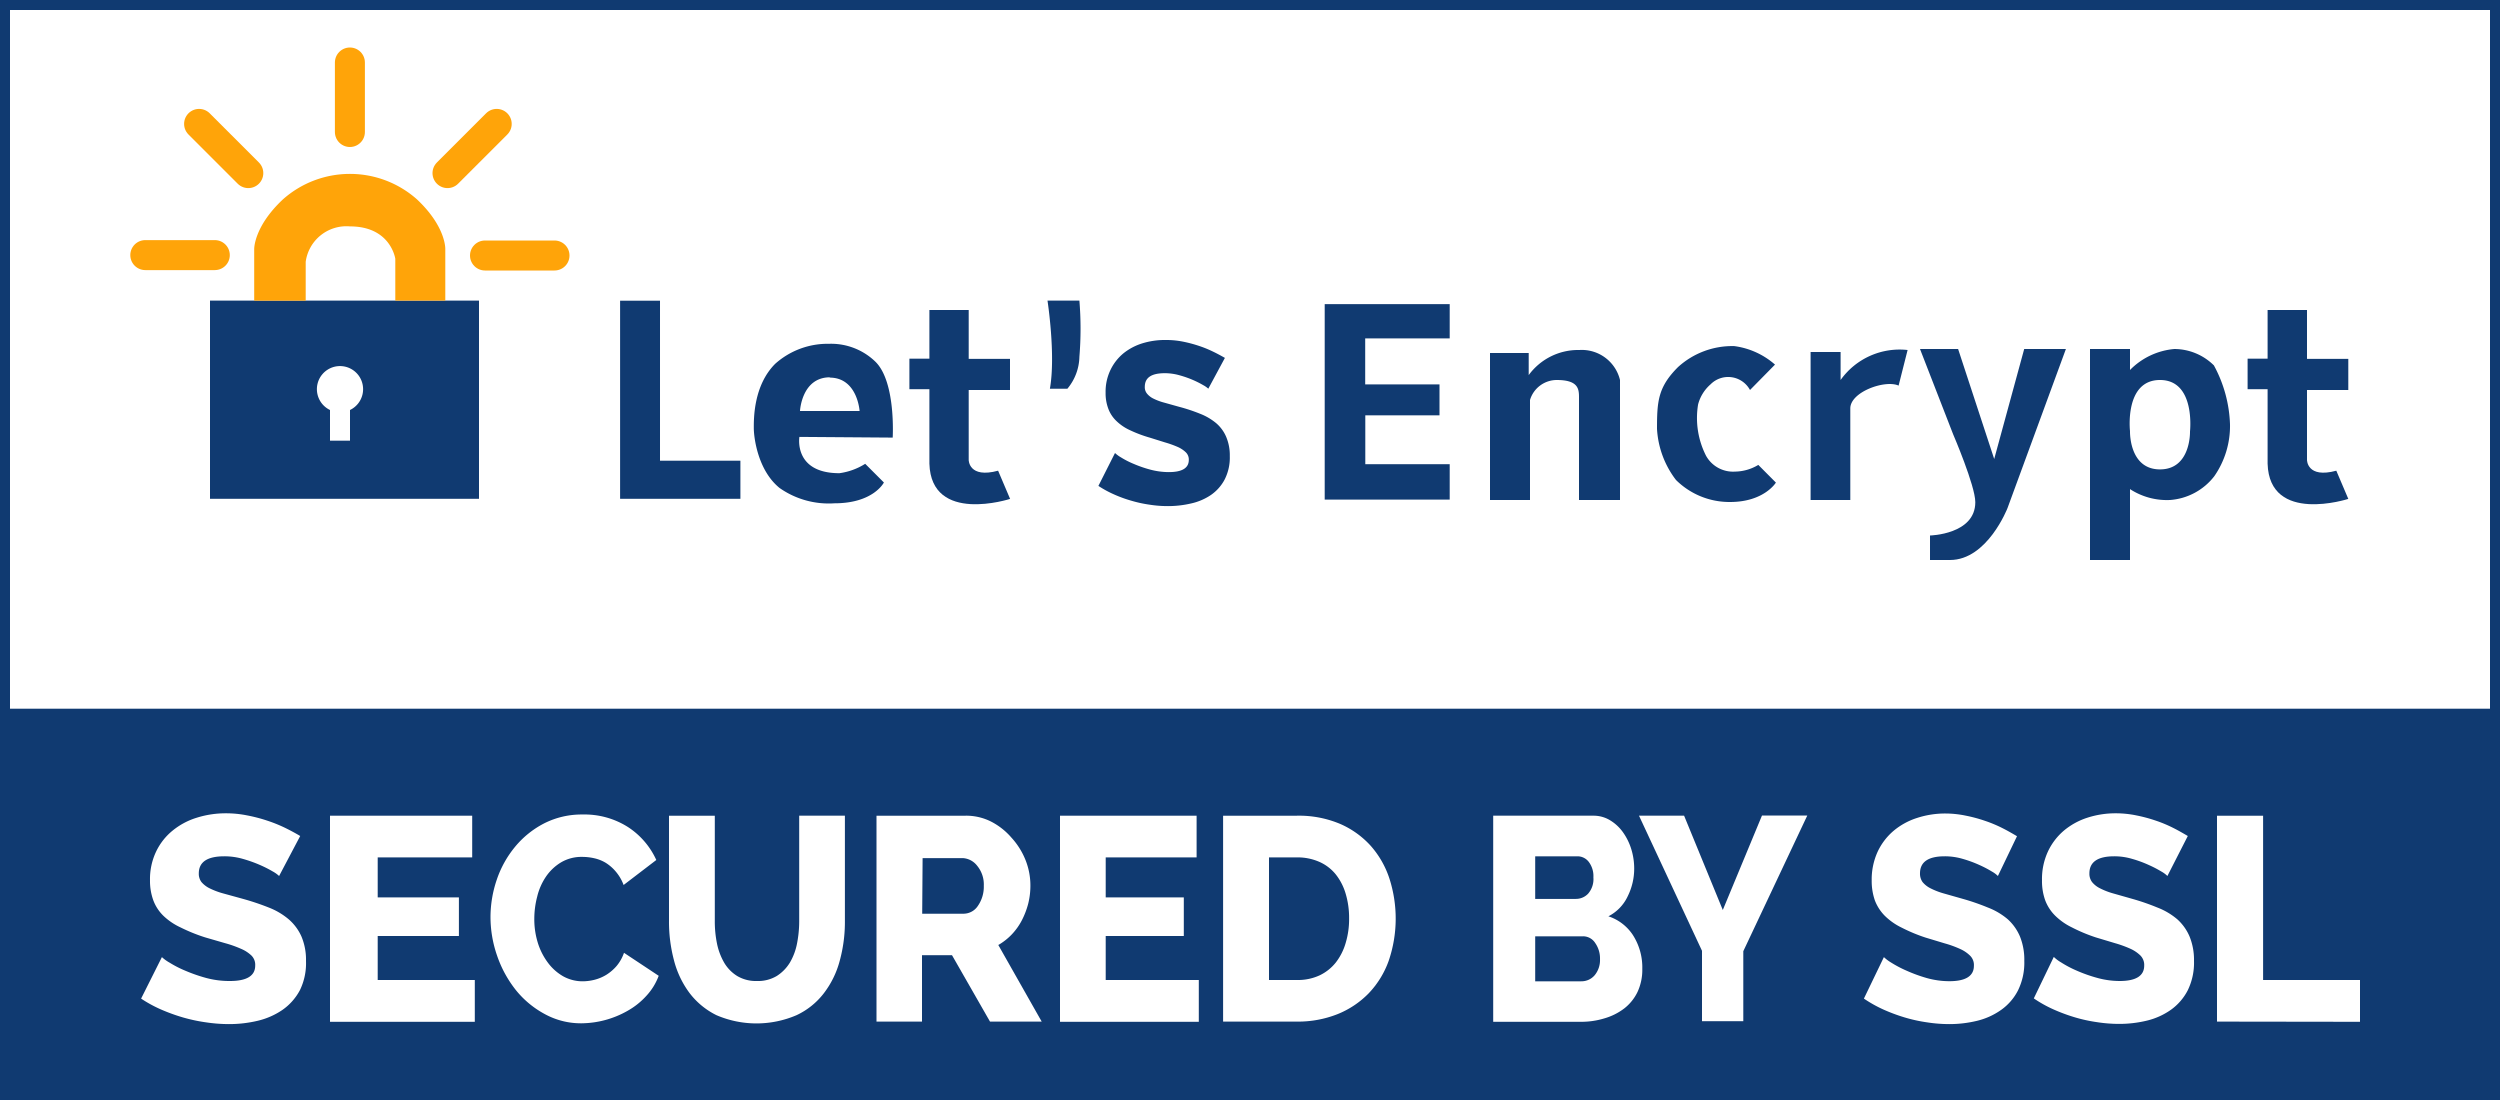 <svg viewBox="0 0 250 110" xmlns="http://www.w3.org/2000/svg"><rect x="0" y="0" width="250" height="110" fill="#808080" stroke="none"/><path d="m.5.5h249v76.2h-249z" fill="#fff"/><g fill="#103a71"><path d="m249 1v75.2h-248v-75.2zm1-1h-250v77.2h250z"/><path d="m0 70.87h250v39.13h-250z"/><path d="m62.01 30.07v19.81h12.03v-3.81h-8.04v-16z"/><path d="m89.27 43.76s.33-5.54-1.71-7.57a6.37 6.37 0 0 0 -4.66-1.81 7.87 7.87 0 0 0 -5.38 2c-2.17 2.17-2.14 5.49-2.14 6.42s.39 4.23 2.58 6a8.56 8.56 0 0 0 5.49 1.53c3.9 0 4.94-2.08 4.94-2.08l-1.87-1.87a6.44 6.44 0 0 1 -2.58.94c-4.61 0-4-3.63-4-3.63zm-6.31-6c2.79 0 3 3.34 3 3.34h-5.96s.16-3.37 3-3.37z"/><path d="m96.87 31v4.89h4.13v3.11h-4.13v7s0 1.87 2.94 1.07l1.2 2.82s-7.89 2.56-8.07-3.52v-7.45h-2v-3.05h2v-4.87z"/><path d="m104.75 30.06s.84 5.43.24 8.81h1.75a5.14 5.14 0 0 0 1.2-3.19 34.42 34.42 0 0 0 0-5.62z"/><path d="m132.47 30.41v19.55h12.5v-3.54h-8.44v-4.89h7.42v-3.09h-7.43v-4.6h8.45v-3.43z"/><path d="m149 50h4v-10a2.8 2.8 0 0 1 2.67-2c2.11 0 2.23.85 2.23 1.7v10.3h4.1v-12a3.93 3.93 0 0 0 -4.06-3 6.13 6.13 0 0 0 -5.07 2.51v-2.21h-3.87z"/><path d="m177.5 36.46-2.5 2.54a2.48 2.48 0 0 0 -3.95-.56 4 4 0 0 0 -1.24 2 8.33 8.33 0 0 0 .79 5.13 3.09 3.09 0 0 0 2.9 1.59 4.61 4.61 0 0 0 2.33-.67l1.76 1.77s-1.18 1.94-4.58 1.94a7.6 7.6 0 0 1 -5.41-2.2 9.24 9.24 0 0 1 -1.9-5.12c0-2.77.11-4.18 2.1-6.17a8.06 8.06 0 0 1 5.63-2.1 7.7 7.7 0 0 1 4.07 1.85z"/><path d="m181.06 50v-14.8h3v2.8a7.24 7.24 0 0 1 6.7-3l-.9 3.56c-1.35-.61-4.83.63-4.83 2.28v9.16z"/><path d="m192 34.9h3.81l3.61 11 3-11h4.17l-5.84 15.91s-2.01 5.19-5.75 5.19h-2v-2.45s4.53-.1 4.53-3.33c0-1.64-2.22-6.8-2.22-6.8z"/><path d="m221.39 36.54a5.65 5.65 0 0 0 -3.95-1.64 7.07 7.07 0 0 0 -4.44 2.1v-2.1h-4v21.1h4v-7.09a6.75 6.75 0 0 0 4 1.09 6.15 6.15 0 0 0 4.43-2.38 8.8 8.8 0 0 0 1.57-5.19 13.22 13.22 0 0 0 -1.61-5.89zm-5.39 10.4c-3.12 0-3-3.83-3-3.83s-.58-5.11 3-5.11 3 5.15 3 5.15.11 3.79-3 3.79z"/><path d="m230.7 31v4.89h4.13v3.11h-4.13v7s0 1.87 2.93 1.07l1.2 2.82s-7.89 2.56-8.07-3.52v-7.45h-2v-3.05h2v-4.87z"/><path d="m21 30.06v19.82h26.9v-19.82zm14 10.94v3.07h-2v-3.07a2.31 2.31 0 1 1 2 0z"/></g><path d="m41.7 19.94a10.09 10.09 0 0 0 -13.41 0c-2.95 2.77-2.87 5-2.87 5v5.13h5.15v-3.89a4.11 4.11 0 0 1 4.43-3.54c4.08 0 4.53 3.24 4.53 3.24v4.18h5v-5.13s.11-2.22-2.83-4.99z" fill="#ffa409"/><path d="m14.53 25.51h6.95" fill="none" stroke="#ffa409" stroke-linecap="round" stroke-miterlimit="10" stroke-width="3"/><path d="m48.5 25.55h6.95" fill="none" stroke="#ffa409" stroke-linecap="round" stroke-miterlimit="10" stroke-width="3"/><path d="m44.75 17.31 4.92-4.92" fill="none" stroke="#ffa409" stroke-linecap="round" stroke-miterlimit="10" stroke-width="3"/><path d="m34.99 13.2v-6.95" fill="none" stroke="#ffa409" stroke-linecap="round" stroke-miterlimit="10" stroke-width="3"/><path d="m24.83 17.31-4.92-4.92" fill="none" stroke="#ffa409" stroke-linecap="round" stroke-miterlimit="10" stroke-width="3"/><path d="m27.91 87.6a3 3 0 0 0 -.61-.44 11.91 11.91 0 0 0 -1.3-.66 13.18 13.18 0 0 0 -1.71-.61 6.63 6.63 0 0 0 -1.86-.26q-2.55 0-2.55 1.71a1.37 1.37 0 0 0 .27.87 2.55 2.55 0 0 0 .81.62 7.54 7.54 0 0 0 1.35.51l1.89.52a25.28 25.28 0 0 1 2.67.89 7 7 0 0 1 2 1.18 4.89 4.89 0 0 1 1.28 1.73 6 6 0 0 1 .45 2.44 6.14 6.14 0 0 1 -.6 2.9 5.6 5.6 0 0 1 -1.77 2 7.37 7.37 0 0 1 -2.47 1.08 12.32 12.32 0 0 1 -2.87.33 15.61 15.61 0 0 1 -2.32-.18 16.51 16.51 0 0 1 -2.32-.5 18.46 18.46 0 0 1 -2.19-.8 13 13 0 0 1 -1.95-1.07l2.08-4.15a4 4 0 0 0 .76.55 10.92 10.92 0 0 0 1.58.81 16 16 0 0 0 2.1.73 8.93 8.93 0 0 0 2.37.3c1.68 0 2.52-.52 2.52-1.54a1.3 1.3 0 0 0 -.37-1 3.47 3.47 0 0 0 -1.05-.68 11 11 0 0 0 -1.58-.56l-2-.58a17.08 17.08 0 0 1 -2.47-1 6.26 6.26 0 0 1 -1.72-1.17 4.23 4.23 0 0 1 -1-1.54 5.68 5.68 0 0 1 -.33-2 6.41 6.41 0 0 1 .61-2.87 6.07 6.07 0 0 1 1.65-2.1 7.12 7.12 0 0 1 2.42-1.29 9.62 9.62 0 0 1 2.91-.44 10.66 10.66 0 0 1 2.12.21 15.4 15.4 0 0 1 2 .52 14.52 14.52 0 0 1 1.79.72c.55.27 1.05.54 1.52.82z" fill="#fff"/><path d="m47.48 98v4.18h-14.48v-20.61h14.22v4.17h-9.45v4h8.12v3.86h-8.12v4.4z" fill="#fff"/><path d="m49.05 91.69a11.63 11.63 0 0 1 .62-3.7 10.37 10.37 0 0 1 1.82-3.29 9.24 9.24 0 0 1 2.9-2.35 8.28 8.28 0 0 1 3.9-.9 8.09 8.09 0 0 1 4.5 1.25 7.75 7.75 0 0 1 2.84 3.3l-3.27 2.5a4.41 4.41 0 0 0 -.79-1.35 4.27 4.27 0 0 0 -1-.87 3.85 3.85 0 0 0 -1.17-.46 5.31 5.31 0 0 0 -1.17-.13 4 4 0 0 0 -2.13.55 4.84 4.84 0 0 0 -1.5 1.42 6.08 6.08 0 0 0 -.88 2 8.86 8.86 0 0 0 -.29 2.23 8 8 0 0 0 .34 2.35 6.53 6.53 0 0 0 1 2 5 5 0 0 0 1.53 1.38 4 4 0 0 0 2 .51 4.92 4.92 0 0 0 1.18-.16 4.3 4.3 0 0 0 1.17-.5 4.57 4.57 0 0 0 1-.86 4.16 4.16 0 0 0 .75-1.33l3.47 2.3a6 6 0 0 1 -1.23 2 7.4 7.4 0 0 1 -1.88 1.5 9.47 9.47 0 0 1 -4.59 1.25 7.51 7.51 0 0 1 -3.67-.91 9.45 9.45 0 0 1 -2.92-2.42 11.51 11.51 0 0 1 -1.87-3.43 11.8 11.8 0 0 1 -.66-3.88z" fill="#fff"/><path d="m75.69 98.1a3.64 3.64 0 0 0 2-.51 4.13 4.13 0 0 0 1.31-1.35 6 6 0 0 0 .71-1.93 11.61 11.61 0 0 0 .21-2.22v-10.52h4.57v10.52a14.68 14.68 0 0 1 -.52 4 9.17 9.17 0 0 1 -1.59 3.24 7.37 7.37 0 0 1 -2.73 2.19 10.14 10.14 0 0 1 -8 0 7.6 7.6 0 0 1 -2.72-2.25 9.34 9.34 0 0 1 -1.54-3.27 15 15 0 0 1 -.49-3.89v-10.54h4.58v10.52a11.07 11.07 0 0 0 .22 2.27 6.31 6.31 0 0 0 .72 1.91 3.85 3.85 0 0 0 1.3 1.33 3.65 3.65 0 0 0 1.97.5z" fill="#fff"/><path d="m87.65 102.16v-20.59h8.92a5.51 5.51 0 0 1 2.58.61 6.78 6.78 0 0 1 2 1.59 7.35 7.35 0 0 1 1.4 2.23 6.85 6.85 0 0 1 .49 2.53 7.42 7.42 0 0 1 -.22 1.84 8 8 0 0 1 -.64 1.67 6.21 6.21 0 0 1 -1 1.4 6 6 0 0 1 -1.35 1.06l4.34 7.66h-5.17l-3.8-6.64h-3v6.64zm4.57-10.79h4.18a1.72 1.72 0 0 0 1.4-.8 3.35 3.35 0 0 0 .58-2 2.93 2.93 0 0 0 -.67-2 1.94 1.94 0 0 0 -1.45-.76h-4z" fill="#fff"/><path d="m119.88 98v4.18h-13.88v-20.61h13.66v4.17h-9.09v4h7.81v3.86h-7.81v4.4z" fill="#fff"/><path d="m122.31 102.16v-20.59h7.39a10.59 10.59 0 0 1 4.29.81 8.91 8.91 0 0 1 3.08 2.2 9.28 9.28 0 0 1 1.87 3.27 13.07 13.07 0 0 1 -.07 8.23 9.16 9.16 0 0 1 -2 3.25 9.06 9.06 0 0 1 -3.13 2.09 10.74 10.74 0 0 1 -4.05.74zm12.6-10.33a8.4 8.4 0 0 0 -.35-2.48 5.66 5.66 0 0 0 -1-1.93 4.38 4.38 0 0 0 -1.64-1.24 5.37 5.37 0 0 0 -2.2-.44h-2.82v12.26h2.82a5.14 5.14 0 0 0 2.23-.46 4.58 4.58 0 0 0 1.63-1.29 5.8 5.8 0 0 0 1-2 8.24 8.24 0 0 0 .33-2.42z" fill="#fff"/><path d="m164.23 96.88a5.25 5.25 0 0 1 -.48 2.32 4.61 4.61 0 0 1 -1.32 1.64 6 6 0 0 1 -2 1 7.9 7.9 0 0 1 -2.35.34h-8.76v-20.61h10a3.15 3.15 0 0 1 1.69.46 4.34 4.34 0 0 1 1.29 1.2 5.92 5.92 0 0 1 .83 1.69 6.59 6.59 0 0 1 .29 1.93 6.21 6.21 0 0 1 -.65 2.78 4.28 4.28 0 0 1 -1.93 2 4.68 4.68 0 0 1 2.44 1.86 6 6 0 0 1 .95 3.39zm-10.71-11.25v4.26h4.07a1.67 1.67 0 0 0 1.22-.52 2.22 2.22 0 0 0 .53-1.63 2.36 2.36 0 0 0 -.47-1.56 1.42 1.42 0 0 0 -1.12-.55zm6.48 10.29a2.68 2.68 0 0 0 -.48-1.62 1.44 1.44 0 0 0 -1.22-.67h-4.78v4.5h4.61a1.73 1.73 0 0 0 1.34-.61 2.37 2.37 0 0 0 .53-1.6z" fill="#fff"/><path d="m168.41 81.57 3.87 9.43 3.92-9.45h4.53l-6.4 13.57v7h-4.13v-7.04l-6.3-13.51z" fill="#fff"/><path d="m199.79 87.6a2.66 2.66 0 0 0 -.59-.44 11 11 0 0 0 -1.26-.66 11.94 11.94 0 0 0 -1.66-.61 6.34 6.34 0 0 0 -1.81-.26c-1.65 0-2.47.57-2.47 1.71a1.43 1.43 0 0 0 .26.87 2.45 2.45 0 0 0 .79.62 7.32 7.32 0 0 0 1.31.51l1.83.52a22.9 22.9 0 0 1 2.59.89 6.86 6.86 0 0 1 2 1.18 4.9 4.9 0 0 1 1.22 1.73 6.19 6.19 0 0 1 .43 2.44 6.26 6.26 0 0 1 -.63 2.94 5.37 5.37 0 0 1 -1.7 1.96 7 7 0 0 1 -2.39 1.08 11.71 11.71 0 0 1 -2.79.33 14.6 14.6 0 0 1 -2.25-.18 15.28 15.28 0 0 1 -2.25-.5 17.57 17.57 0 0 1 -2.13-.8 13 13 0 0 1 -1.9-1.07l2-4.15a4 4 0 0 0 .73.55 11.37 11.37 0 0 0 1.54.81 15.09 15.09 0 0 0 2 .73 8.42 8.42 0 0 0 2.28.32c1.63 0 2.45-.52 2.45-1.54a1.3 1.3 0 0 0 -.37-1 3.35 3.35 0 0 0 -1-.68 10.34 10.34 0 0 0 -1.54-.56l-1.92-.58a16.44 16.44 0 0 1 -2.4-1 6.27 6.27 0 0 1 -1.67-1.17 4.42 4.42 0 0 1 -1-1.54 5.92 5.92 0 0 1 -.32-2 6.69 6.69 0 0 1 .59-2.87 6.18 6.18 0 0 1 1.6-2.1 6.93 6.93 0 0 1 2.36-1.29 9.06 9.06 0 0 1 2.83-.44 10.12 10.12 0 0 1 2 .21 14.5 14.5 0 0 1 1.94.52 13 13 0 0 1 1.73.72c.54.27 1 .54 1.48.82z" fill="#fff"/><path d="m216.74 87.6a2.66 2.66 0 0 0 -.59-.44 11.19 11.19 0 0 0 -1.27-.66 11.49 11.49 0 0 0 -1.66-.61 6.22 6.22 0 0 0 -1.8-.26c-1.65 0-2.48.57-2.48 1.71a1.37 1.37 0 0 0 .27.87 2.34 2.34 0 0 0 .79.62 7 7 0 0 0 1.31.51l1.83.52a22.9 22.9 0 0 1 2.59.89 6.86 6.86 0 0 1 2 1.18 4.88 4.88 0 0 1 1.23 1.73 6.18 6.18 0 0 1 .44 2.44 6.26 6.26 0 0 1 -.63 2.94 5.47 5.47 0 0 1 -1.68 1.94 7 7 0 0 1 -2.39 1.08 11.71 11.71 0 0 1 -2.79.33 14.6 14.6 0 0 1 -2.25-.18 15.28 15.28 0 0 1 -2.25-.5 17.57 17.57 0 0 1 -2.13-.8 12.45 12.45 0 0 1 -1.9-1.07l2-4.15a3.68 3.68 0 0 0 .73.55 10.63 10.63 0 0 0 1.53.81 14.77 14.77 0 0 0 2.05.73 8.42 8.42 0 0 0 2.28.32c1.63 0 2.45-.52 2.45-1.54a1.34 1.34 0 0 0 -.37-1 3.49 3.49 0 0 0 -1-.68 11.24 11.24 0 0 0 -1.54-.56l-1.93-.58a16.29 16.29 0 0 1 -2.39-1 6.27 6.27 0 0 1 -1.67-1.17 4.28 4.28 0 0 1 -1-1.54 5.69 5.69 0 0 1 -.32-2 6.54 6.54 0 0 1 .59-2.87 6.18 6.18 0 0 1 1.6-2.1 7 7 0 0 1 2.35-1.29 9.11 9.11 0 0 1 2.83-.44 10.14 10.14 0 0 1 2.06.21 14.92 14.92 0 0 1 1.94.52 13 13 0 0 1 1.73.72c.54.27 1 .54 1.48.82z" fill="#fff"/><path d="m221.7 102.16v-20.59h4.61v16.43h9.69v4.18z" fill="#fff"/><path d="m120.83 38.87a2.41 2.41 0 0 0 -.48-.34 10 10 0 0 0 -2.39-1 5.4 5.4 0 0 0 -1.48-.21c-1.35 0-2 .45-2 1.36a1 1 0 0 0 .22.68 1.88 1.88 0 0 0 .64.5 5.62 5.62 0 0 0 1.07.4l1.5.42a17.38 17.38 0 0 1 2.11.7 5.78 5.78 0 0 1 1.6.94 3.71 3.71 0 0 1 1 1.37 4.72 4.72 0 0 1 .36 1.93 4.82 4.82 0 0 1 -.52 2.34 4.34 4.34 0 0 1 -1.37 1.54 5.75 5.75 0 0 1 -2 .85 10.15 10.15 0 0 1 -2.28.26 11.66 11.66 0 0 1 -1.84-.14 12.55 12.55 0 0 1 -1.84-.4 12.73 12.73 0 0 1 -1.73-.63 10.56 10.56 0 0 1 -1.56-.85l1.66-3.29a3.18 3.18 0 0 0 .6.44 8.44 8.44 0 0 0 1.25.64 12 12 0 0 0 1.67.58 7.31 7.31 0 0 0 1.86.25c1.34 0 2-.41 2-1.22a1 1 0 0 0 -.3-.76 2.78 2.78 0 0 0 -.82-.54 10.06 10.06 0 0 0 -1.26-.45l-1.5-.47a13 13 0 0 1 -2-.75 4.85 4.85 0 0 1 -1.37-.93 3.28 3.28 0 0 1 -.8-1.22 4.38 4.38 0 0 1 -.27-1.61 5 5 0 0 1 .49-2.27 4.89 4.89 0 0 1 1.31-1.67 5.7 5.7 0 0 1 1.92-1 7.64 7.64 0 0 1 2.32-.32 8.54 8.54 0 0 1 1.68.16 13.22 13.22 0 0 1 1.59.42 11.21 11.21 0 0 1 1.41.57c.44.21.84.43 1.21.64z" fill="#103a71"/></svg>